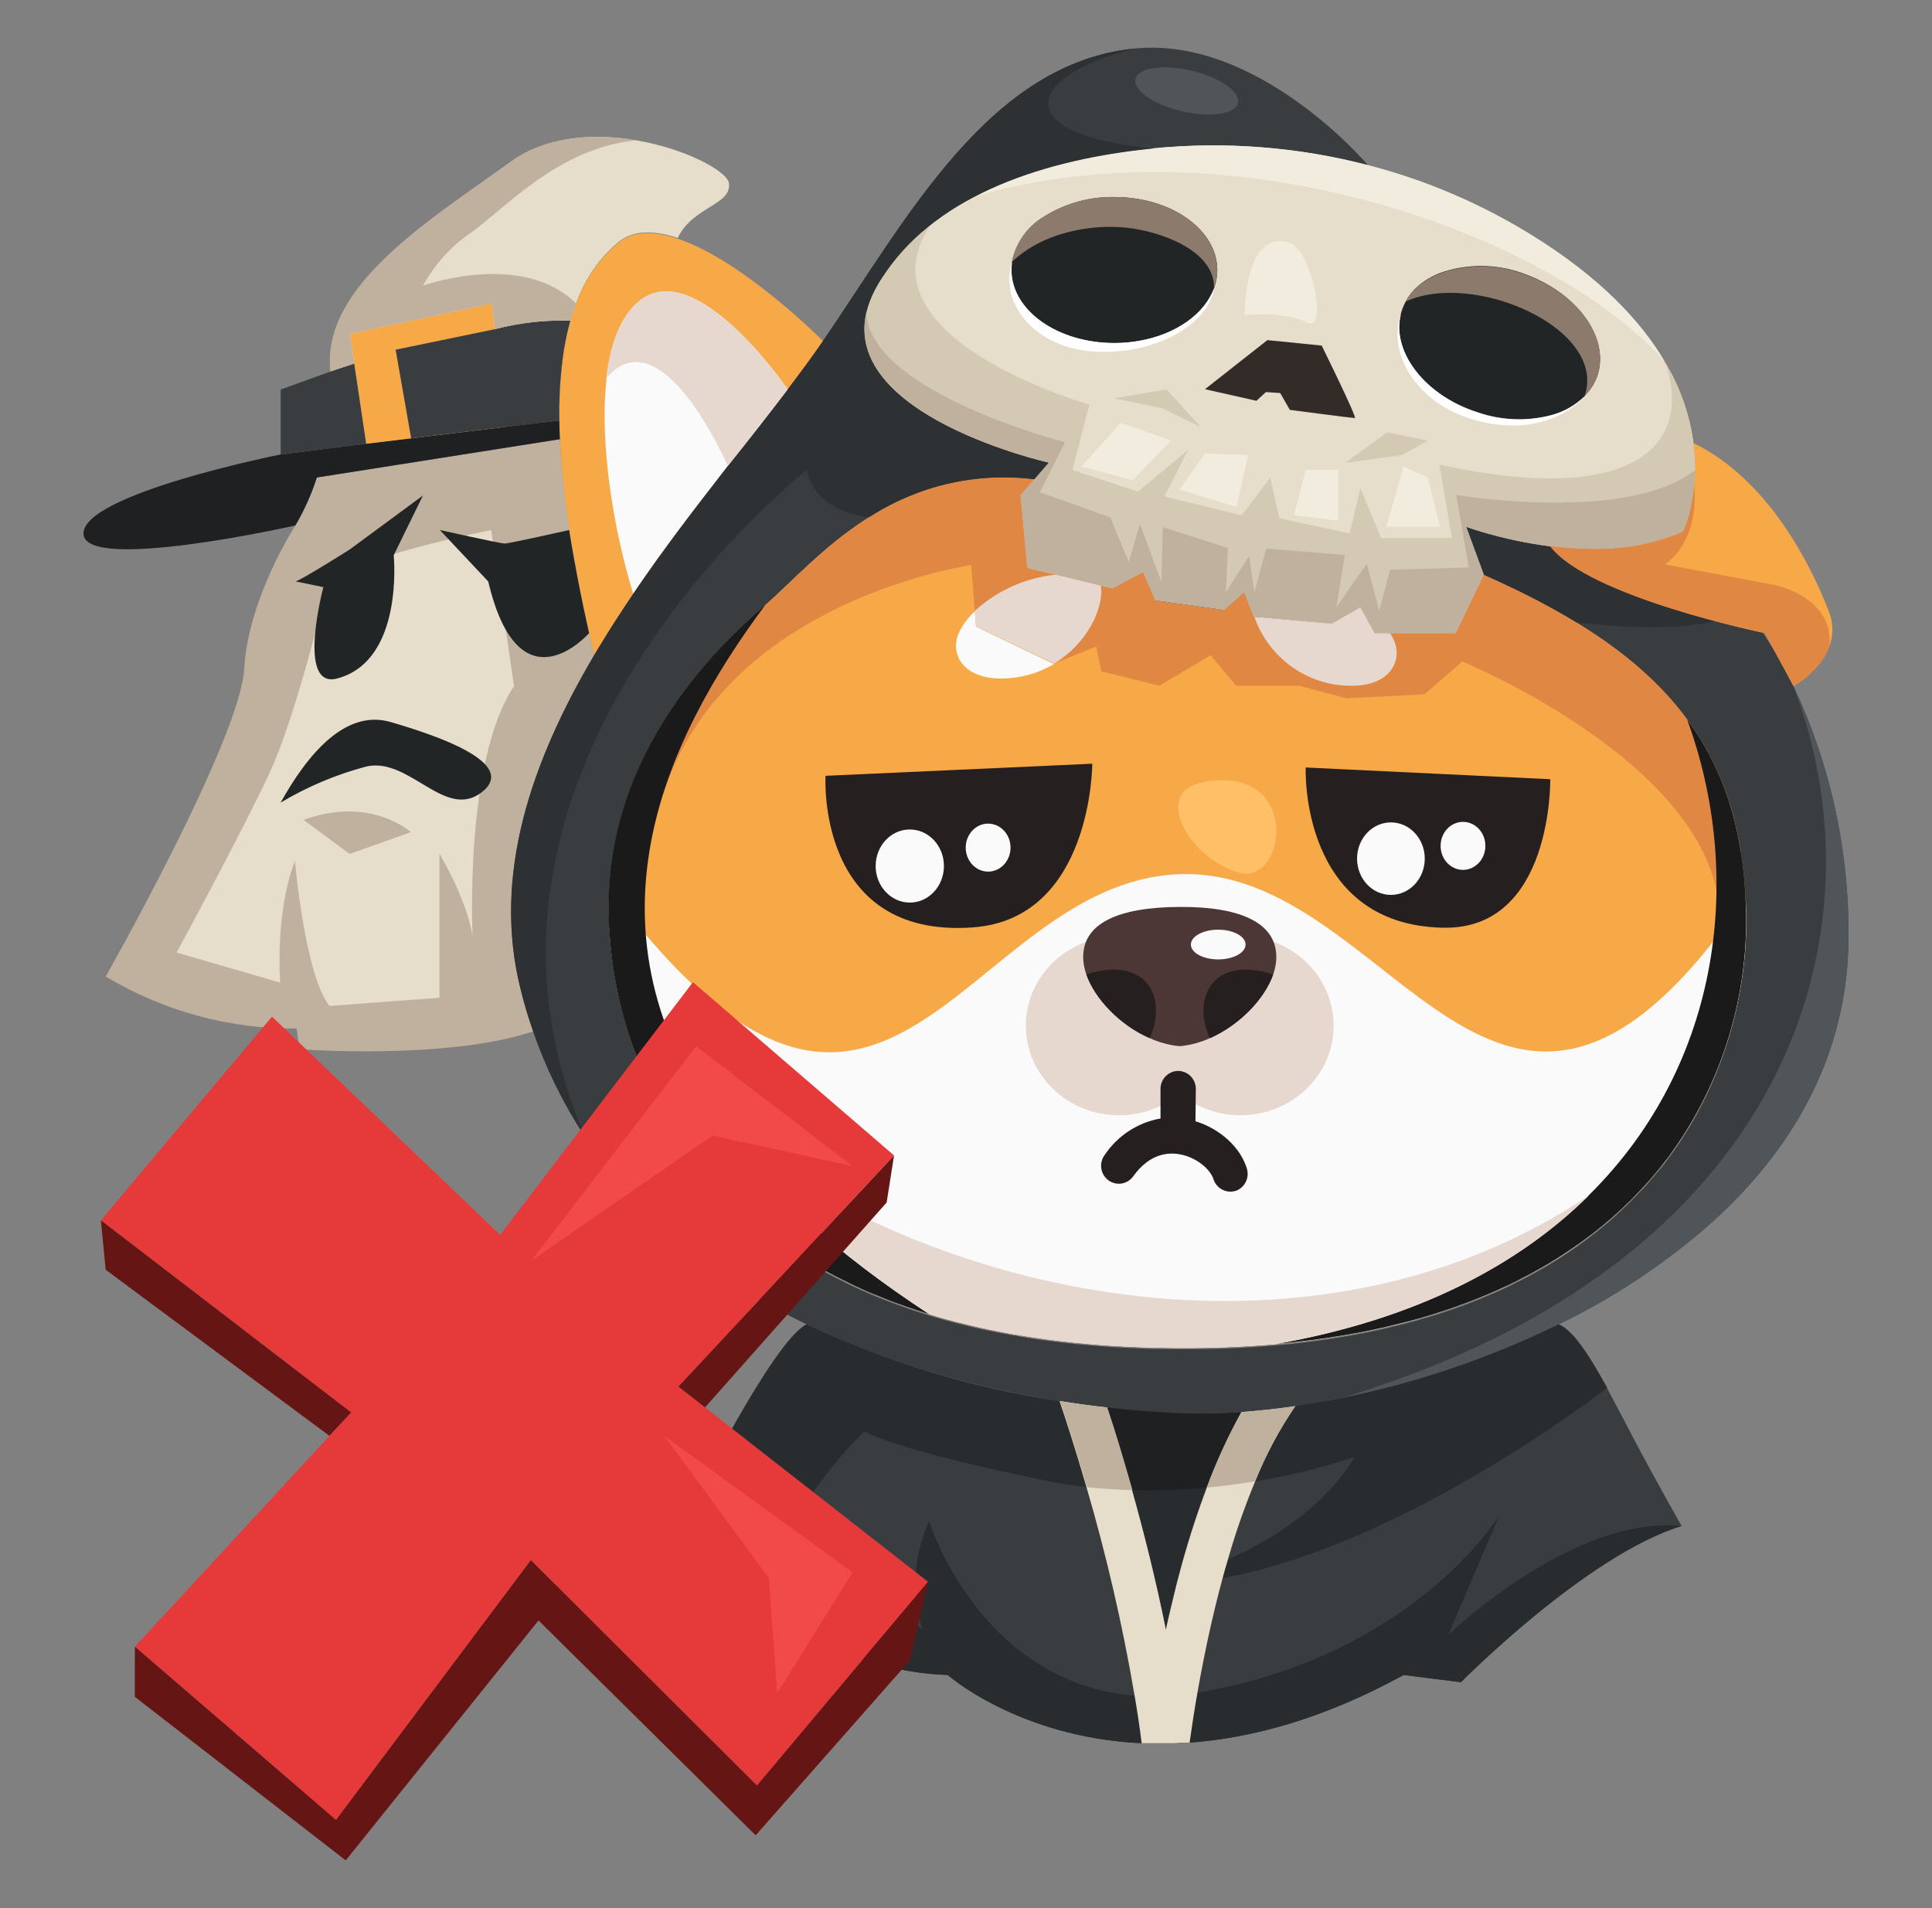 <svg width="81" height="80" viewBox="0 0 81 80" fill="none" xmlns="http://www.w3.org/2000/svg">
<rect x="0" y="0" width="81" height="80" fill="#808080" stroke="none"/>
<g clip-path="url(#clip0_14198_33803)">
<path d="M77.5 39.246C77.5 44.271 75.099 48.339 71.533 51.458C69.655 53.081 67.576 54.449 65.347 55.525C62.413 56.961 59.309 58.009 56.111 58.644C53.868 59.118 51.577 59.322 49.286 59.252C44.621 59.015 38.919 58 33.816 55.525C31.718 54.523 29.765 53.235 28.011 51.698C26.661 50.497 25.476 49.119 24.487 47.6C23.597 46.241 22.878 44.774 22.347 43.234C22.147 42.671 21.974 42.09 21.828 41.492C20.609 36.689 22.296 31.901 24.91 27.469C25.036 27.25 25.171 27.031 25.306 26.815C25.472 26.542 25.643 26.268 25.817 26.001C26.06 25.627 26.306 25.253 26.558 24.885C26.687 24.693 26.822 24.502 26.951 24.313L26.984 24.268L27.36 23.736C27.495 23.544 27.63 23.353 27.771 23.164C28.464 22.207 29.175 21.273 29.872 20.374C30.1 20.082 30.314 19.803 30.514 19.538C31.415 18.416 32.252 17.343 33.026 16.324C33.294 15.972 33.552 15.628 33.798 15.291C33.924 15.12 34.044 14.956 34.158 14.792C34.272 14.628 34.392 14.464 34.5 14.303C38.018 9.171 41.473 2.608 47.623 2.03C52.726 1.55 57.228 6.773 57.357 6.931C54.419 6.167 51.371 5.928 48.352 6.225C43.85 6.666 39.405 8.135 37.154 11.393C37.096 11.479 37.033 11.567 36.977 11.655C36.919 11.743 36.859 11.837 36.805 11.931C33.759 17.13 43.973 19.416 43.973 19.416L43.373 20.109C40.952 19.804 38.501 20.362 36.442 21.687C34.545 22.875 33.173 24.423 32.087 25.371C31.652 25.748 31.093 26.25 30.484 26.891L30.352 27.025L30.22 27.165L29.95 27.469C29.446 28.028 28.971 28.614 28.527 29.223C28.479 29.29 28.431 29.354 28.383 29.424L28.185 29.728C28.125 29.816 28.068 29.901 28.011 29.992C27.891 30.181 27.771 30.375 27.651 30.57L27.48 30.874C27.42 30.971 27.363 31.074 27.308 31.178C27.149 31.482 27.008 31.786 26.855 32.09C26.857 32.102 26.857 32.114 26.855 32.126C26.801 32.236 26.753 32.351 26.705 32.461C26.705 32.497 26.678 32.531 26.66 32.567C26.555 32.81 26.462 33.059 26.36 33.312C26.303 33.467 26.249 33.616 26.201 33.78C26.183 33.832 26.168 33.88 26.153 33.932C26.105 34.075 26.066 34.236 26.024 34.376C25.916 34.765 25.823 35.166 25.751 35.592C25.751 35.662 25.724 35.735 25.715 35.808C25.706 35.881 25.691 35.954 25.679 36.026C25.667 36.099 25.652 36.221 25.64 36.315C25.628 36.41 25.616 36.492 25.607 36.583C25.598 36.674 25.607 36.68 25.592 36.729C25.577 36.777 25.574 36.911 25.568 37.002C25.562 37.094 25.568 37.206 25.547 37.306C25.526 37.407 25.547 37.565 25.529 37.699C25.515 38.231 25.529 38.764 25.571 39.294C25.616 39.848 25.688 40.438 25.793 41.042C25.793 41.131 25.823 41.219 25.841 41.304C25.919 41.724 26.018 42.155 26.141 42.593C26.165 42.684 26.189 42.778 26.216 42.87C26.258 43.022 26.303 43.174 26.351 43.329C26.384 43.435 26.42 43.544 26.456 43.651C26.655 44.262 26.89 44.861 27.158 45.444C27.212 45.563 27.267 45.685 27.326 45.806C27.387 45.928 27.423 46.001 27.474 46.11C28.018 47.181 28.676 48.188 29.437 49.114C29.563 49.269 29.695 49.418 29.836 49.579C29.977 49.74 30.151 49.931 30.316 50.105C30.481 50.278 30.658 50.445 30.835 50.612L31.09 50.856L31.12 50.88L31.376 51.105C31.724 51.405 32.091 51.699 32.477 51.986C32.579 52.062 32.687 52.142 32.798 52.218C32.909 52.294 33.075 52.412 33.221 52.506C33.369 52.601 33.522 52.698 33.663 52.792L34.116 53.066C34.269 53.157 34.416 53.245 34.587 53.333C34.758 53.421 34.887 53.504 35.062 53.586C35.236 53.668 35.419 53.768 35.599 53.856L36.061 54.072L36.118 54.096C36.25 54.154 36.379 54.215 36.517 54.27C36.947 54.452 37.394 54.628 37.859 54.789C38.018 54.85 38.183 54.908 38.348 54.96C38.513 55.011 38.75 55.093 38.949 55.154C39.147 55.215 39.363 55.279 39.573 55.337C39.783 55.394 40.086 55.477 40.347 55.54L40.819 55.653C40.998 55.695 41.182 55.738 41.368 55.774L41.779 55.859C41.811 55.868 41.844 55.875 41.878 55.878L42.436 55.981C43.061 56.095 43.706 56.191 44.372 56.27L45.078 56.349L45.51 56.389L45.963 56.428C46.176 56.446 46.386 56.465 46.602 56.477L47.143 56.507C47.344 56.507 47.542 56.528 47.743 56.534C48.013 56.547 48.286 56.556 48.562 56.562C48.863 56.562 49.163 56.562 49.463 56.562H49.667C49.943 56.562 50.213 56.562 50.48 56.562C51.681 56.544 52.813 56.477 53.893 56.367C54.043 56.367 54.193 56.337 54.34 56.322L54.941 56.252C55.139 56.227 55.34 56.2 55.541 56.17C55.616 56.17 55.688 56.151 55.757 56.136C55.919 56.115 56.078 56.087 56.234 56.06C56.293 56.054 56.351 56.045 56.408 56.033L56.865 55.951C57.405 55.853 57.929 55.741 58.438 55.613C58.564 55.586 58.693 55.553 58.813 55.522C59.224 55.419 59.626 55.306 60.013 55.185C60.22 55.121 60.419 55.06 60.614 54.993C61.142 54.817 61.655 54.628 62.147 54.422C62.306 54.358 62.448 54.294 62.616 54.224C62.784 54.154 62.841 54.127 62.949 54.075L63.291 53.917L63.591 53.765L64.02 53.549C65.175 52.942 66.263 52.215 67.268 51.379C67.382 51.284 67.49 51.193 67.601 51.093L67.619 51.078C67.727 50.986 67.829 50.889 67.919 50.795C67.928 50.791 67.935 50.784 67.94 50.777L68.183 50.549C68.313 50.424 68.442 50.296 68.565 50.166C68.688 50.035 68.766 49.959 68.865 49.862C68.964 49.764 69.099 49.606 69.21 49.472C69.285 49.387 69.357 49.305 69.423 49.22L69.687 48.916C69.897 48.642 70.102 48.369 70.288 48.092C70.411 47.919 70.522 47.749 70.63 47.572C70.777 47.347 70.912 47.117 71.041 46.889L71.185 46.633C71.266 46.487 71.338 46.329 71.41 46.195C71.482 46.062 71.527 45.964 71.581 45.849C71.635 45.733 71.689 45.615 71.74 45.502C72.053 44.801 72.317 44.079 72.53 43.341C72.56 43.234 72.59 43.131 72.617 43.037C72.644 42.943 72.677 42.818 72.704 42.705C72.731 42.593 72.761 42.474 72.785 42.359L72.857 42.012C72.881 41.897 72.902 41.781 72.923 41.669C72.944 41.556 72.959 41.468 72.974 41.365C73.007 41.17 73.037 40.976 73.061 40.784C73.076 40.666 73.088 40.55 73.1 40.441C73.112 40.331 73.121 40.234 73.13 40.137C73.139 40.039 73.13 39.975 73.151 39.893C73.172 39.811 73.151 39.729 73.151 39.647C73.178 39.206 73.187 38.778 73.178 38.358C73.178 38.197 73.178 38.036 73.163 37.878V37.714C73.163 37.55 73.163 37.392 73.136 37.23C73.109 37.069 73.109 36.926 73.091 36.759C73.091 36.653 73.07 36.543 73.055 36.437C73.04 36.331 73.028 36.215 73.013 36.106C72.998 35.996 72.992 35.96 72.98 35.89C72.98 35.89 72.98 35.862 72.98 35.85L72.962 35.753C72.941 35.613 72.917 35.479 72.89 35.343C72.863 35.206 72.83 35.038 72.794 34.886C72.758 34.734 72.716 34.537 72.668 34.367C72.487 33.67 72.245 32.992 71.944 32.339C71.887 32.208 71.824 32.084 71.761 31.962C71.698 31.84 71.617 31.679 71.539 31.54C71.525 31.506 71.508 31.475 71.488 31.445C71.419 31.324 71.35 31.205 71.275 31.09C71.2 30.974 71.107 30.816 71.017 30.682C71.005 30.661 70.991 30.64 70.975 30.621C70.9 30.512 70.825 30.402 70.747 30.296C70.734 30.276 70.72 30.257 70.705 30.238C70.6 30.099 70.495 29.959 70.384 29.822C70.374 29.805 70.361 29.79 70.348 29.776C70.231 29.633 70.114 29.491 69.987 29.354C69.861 29.217 69.732 29.068 69.597 28.931L69.564 28.901C69.438 28.77 69.312 28.642 69.18 28.521L69.111 28.454C68.997 28.348 68.883 28.241 68.763 28.15L68.622 28.028C68.553 27.965 68.475 27.901 68.4 27.84C68.325 27.779 68.219 27.688 68.124 27.615C68.027 27.542 67.862 27.414 67.733 27.311C67.604 27.207 67.391 27.058 67.211 26.934C67.031 26.809 66.872 26.697 66.698 26.587C66.524 26.478 66.287 26.32 66.07 26.192C65.935 26.107 65.797 26.022 65.656 25.943C65.248 25.706 64.825 25.475 64.39 25.244C64.228 25.159 64.065 25.079 63.903 25C63.893 24.992 63.88 24.986 63.867 24.982C63.705 24.897 63.546 24.818 63.381 24.745C62.994 24.557 62.598 24.374 62.18 24.192L61.445 22.192C61.445 22.192 66.731 24.155 70.549 22.404C71.57 23.345 72.477 24.405 73.25 25.563C73.981 26.57 74.628 27.637 75.186 28.752C76.73 32.028 77.521 35.616 77.5 39.246Z" fill="#393D40"/>
<path d="M71.08 19.699C71.074 20.221 71.017 20.742 70.909 21.252C70.835 21.612 70.725 21.962 70.578 22.298C69.376 22.812 68.08 23.06 66.775 23.025C66.183 23.021 65.592 22.98 65.004 22.903C63.807 22.753 62.627 22.48 61.484 22.088L62.216 24.086L61.033 26.545H57.636L57.035 25.457L55.835 26.147L52.563 25.843L52.167 24.815L51.32 25.557L48.445 25.156L47.923 23.976L46.632 24.663L43.072 23.806L42.79 20.766L43.973 19.392C43.973 19.392 33.767 17.106 36.805 11.907C36.859 11.813 36.916 11.722 36.976 11.631C37.036 11.54 37.096 11.454 37.153 11.369C37.68 10.62 38.316 9.955 39.038 9.396C39.62 8.943 40.243 8.547 40.899 8.214C43.072 7.092 45.702 6.478 48.349 6.217C51.368 5.919 54.415 6.158 57.353 6.922C59.779 7.551 62.098 8.544 64.233 9.868C67.091 11.64 68.798 13.473 69.792 15.166C70.419 16.21 70.828 17.373 70.993 18.583C71.047 18.953 71.076 19.325 71.08 19.699Z" fill="#E6DDCA"/>
<path d="M49.462 56.513C30.375 56.437 26.089 45.749 25.57 39.246C25.517 38.585 25.509 37.92 25.546 37.258C25.635 35.714 25.974 34.196 26.552 32.765C28.019 29.077 30.7 26.575 32.098 25.359C34.2 23.535 37.399 19.404 43.384 20.097L42.799 20.778L43.081 23.818L44.264 24.101L46.155 24.557L46.638 24.675L47.929 23.988L48.439 25.186L51.314 25.587L52.161 24.846L52.557 25.873H52.587L55.829 26.159L57.029 25.469L57.63 26.557H61.018L62.201 24.098C68.462 26.876 72.106 30.093 72.991 35.765C73.088 36.382 73.151 37.005 73.18 37.629C73.18 37.839 73.201 38.057 73.204 38.273C73.361 45.545 68.546 56.589 49.462 56.513Z" fill="#F7A847"/>
<path d="M72.997 35.744C72.412 36.656 71.968 37.34 71.968 37.34C70.785 31.622 61.306 27.734 61.306 27.734L59.725 29.108L56.453 29.278L54.478 28.752H51.825L50.753 27.469L48.607 28.752L46.176 28.144L45.957 27.104L44.195 27.819L40.911 26.259L40.866 25.612L40.719 23.69C40.719 23.69 30.718 25.104 27.929 32.938C26.609 36.638 26.404 35.258 26.552 32.765C28.019 29.077 30.7 26.575 32.098 25.359C34.2 23.535 37.399 19.404 43.384 20.097L42.799 20.778L43.081 23.818L44.264 24.101L46.155 24.557L46.638 24.675L47.929 23.988L48.439 25.186L51.314 25.587L52.161 24.846L52.557 25.873H52.587L55.829 26.159L57.029 25.469L57.63 26.557H61.018L62.201 24.098C68.468 26.867 72.1 30.084 72.997 35.744Z" fill="#E08743"/>
<path d="M70.308 48.004C67.093 52.683 60.793 56.556 49.465 56.516C38.825 56.474 32.783 53.133 29.43 49.056C27.179 46.267 25.832 42.842 25.573 39.249C25.52 38.588 25.512 37.923 25.549 37.261C37.156 52.838 40.311 37.063 49.393 36.653C58.476 36.243 62.786 52.908 73.189 37.611C73.189 37.82 73.21 38.039 73.213 38.255C73.279 41.733 72.262 45.144 70.308 48.004Z" fill="#FAFAFA"/>
<path d="M34.611 32.527L45.794 32.02C45.794 32.02 45.794 38.534 40.77 38.884C34.196 39.346 34.611 32.527 34.611 32.527Z" fill="#261F1F"/>
<path d="M54.742 32.178L64.995 32.67C64.995 32.67 65.106 38.996 60.493 38.896C54.466 38.765 54.742 32.178 54.742 32.178Z" fill="#261F1F"/>
<path d="M52.011 39.246C51.082 39.241 50.18 39.563 49.46 40.158C48.741 39.563 47.84 39.241 46.912 39.246C44.763 39.246 43.01 40.927 43.01 43.001C43.01 45.074 44.754 46.758 46.912 46.758C47.84 46.764 48.741 46.441 49.46 45.846C50.18 46.441 51.082 46.763 52.011 46.758C54.16 46.758 55.913 45.077 55.913 43.001C55.913 40.924 54.16 39.246 52.011 39.246Z" fill="#E6D8CF"/>
<path d="M53.509 40.206C53.497 40.426 53.453 40.643 53.38 40.851C53.023 41.878 51.969 42.979 50.726 43.526C50.326 43.708 49.899 43.822 49.463 43.863C49.025 43.822 48.597 43.706 48.196 43.523C46.953 42.982 45.9 41.875 45.543 40.848C45.469 40.641 45.426 40.425 45.414 40.206C45.357 38.72 46.86 38.036 49.463 38.024C52.065 38.011 53.566 38.72 53.509 40.206Z" fill="#4D3636"/>
<path d="M34.503 14.296C34.395 14.457 34.278 14.622 34.161 14.786C34.044 14.95 33.923 15.117 33.8 15.284C33.554 15.622 33.296 15.965 33.029 16.318C32.252 17.343 31.414 18.416 30.514 19.537C30.298 19.808 30.084 20.078 29.874 20.358C29.172 21.27 28.461 22.182 27.773 23.149C27.632 23.337 27.497 23.529 27.362 23.72L26.993 24.252L26.96 24.298C26.831 24.486 26.696 24.678 26.567 24.869C26.312 25.253 26.059 25.627 25.816 26.016C25.642 26.283 25.471 26.557 25.306 26.83C25.171 27.046 25.036 27.265 24.91 27.484C24.838 27.18 24.766 26.876 24.697 26.572C24.373 25.125 24.096 23.672 23.868 22.252C23.624 20.734 23.485 19.2 23.451 17.662C23.435 16.885 23.47 16.108 23.556 15.336C23.574 15.172 23.595 15.011 23.619 14.85C23.619 14.771 23.643 14.695 23.658 14.619C23.673 14.543 23.685 14.442 23.703 14.354C23.76 14.05 23.826 13.746 23.907 13.473C23.988 13.199 24.057 12.98 24.148 12.746C24.499 11.74 25.114 10.85 25.927 10.171C26.567 9.657 27.449 9.685 28.407 10.007C31.15 10.913 34.503 14.296 34.503 14.296Z" fill="#F7A847"/>
<path d="M51.036 11.321C51.036 11.584 50.989 11.844 50.898 12.09C50.502 13.172 49.292 14.023 47.758 14.291C47.415 14.352 47.068 14.383 46.719 14.382C44.318 14.382 42.403 13.011 42.403 11.321C42.404 11.212 42.412 11.103 42.427 10.996C42.507 10.596 42.669 10.217 42.904 9.886C43.139 9.555 43.441 9.278 43.79 9.074L43.817 9.056C44.692 8.518 45.699 8.242 46.722 8.26C49.103 8.26 51.036 9.631 51.036 11.321Z" fill="#222526"/>
<path d="M66.98 15.725C66.871 16.053 66.687 16.35 66.442 16.591V16.607C66.047 16.994 65.559 17.27 65.026 17.406C64.013 17.669 62.947 17.626 61.958 17.285C59.755 16.591 58.35 14.767 58.728 13.205C58.727 13.194 58.727 13.182 58.728 13.171L58.764 13.041C58.923 12.545 59.24 12.118 59.665 11.825C59.888 11.668 60.129 11.539 60.382 11.442C61.489 11.055 62.691 11.055 63.798 11.442C66.067 12.211 67.493 14.114 66.98 15.725Z" fill="#222526"/>
<path d="M50.52 16.318L53.134 14.26L55.412 14.488C55.412 14.488 56.913 17.528 56.802 17.528C56.691 17.528 54.076 17.184 54.076 17.184L53.674 16.479L53.074 16.439L52.678 16.804L50.52 16.318Z" fill="#332B28"/>
<path d="M44.185 27.84C43.526 28.234 42.775 28.444 42.009 28.448C40.343 28.469 39.806 27.378 40.208 26.515C40.373 26.179 40.599 25.878 40.875 25.627L40.92 26.274L44.185 27.84Z" fill="#FAFAFA"/>
<path d="M44.195 27.822L40.911 26.259L40.866 25.612C41.812 24.754 43.001 24.222 44.264 24.092L46.155 24.548C46.293 25.499 45.576 26.989 44.195 27.822Z" fill="#E6D8CF"/>
<path d="M56.627 28.751C55.742 28.75 54.879 28.472 54.157 27.955C53.434 27.438 52.887 26.707 52.59 25.863L55.831 26.149L57.032 25.459L57.632 26.547H58.281C58.339 26.633 58.389 26.723 58.431 26.818C58.827 27.684 58.293 28.773 56.627 28.751Z" fill="#E6D8CF"/>
<path d="M33.026 16.324C32.252 17.343 31.414 18.416 30.514 19.537C29.196 21.215 27.812 23.009 26.546 24.882C25.768 22.392 25.111 18.659 25.432 15.865C25.597 14.43 26.032 13.242 26.831 12.603C29.199 10.718 33.026 16.324 33.026 16.324Z" fill="#FAFAFA"/>
<path d="M24.91 27.469C22.296 31.901 20.609 36.69 21.828 41.502C21.978 42.11 22.151 42.69 22.347 43.244C18.691 44.46 12.553 43.989 12.553 43.989L12.439 43.122C9.623 43.15 6.854 42.396 4.431 40.942C4.431 40.942 10.071 31.005 10.239 28.035C10.407 25.064 12.385 22.031 12.385 22.031C12.757 21.396 13.059 20.722 13.285 20.021L23.472 18.416C23.61 21.243 24.193 24.399 24.91 27.469Z" fill="#BFB19D"/>
<path d="M20.591 22.225C18.296 22.682 16.036 23.304 13.829 24.088C13.829 24.088 12.505 29.822 11.304 32.4C10.104 34.977 7.402 39.936 7.402 39.936L11.746 41.197C11.746 41.197 11.521 38.255 12.367 36.096C12.367 36.096 12.772 40.851 13.811 42.176L18.424 41.833V35.798C18.424 35.798 19.532 37.601 19.814 39.246C19.814 39.246 19.451 31.901 21.552 28.767L20.591 22.225Z" fill="#E6DDCA"/>
<path d="M28.413 9.98C27.456 9.658 26.573 9.63 25.934 10.144C25.12 10.822 24.505 11.712 24.154 12.719C24.062 12.957 23.982 13.199 23.914 13.445C23.787 13.888 23.686 14.338 23.611 14.792C23.587 14.947 23.566 15.096 23.548 15.257C23.548 15.257 23.548 15.291 23.548 15.309C23.53 15.455 23.515 15.613 23.503 15.759C23.491 15.905 23.479 16.029 23.473 16.169C23.467 16.309 23.452 16.543 23.449 16.732C23.449 16.823 23.449 16.914 23.449 17.002C23.449 17.212 23.449 17.419 23.449 17.635L23.29 17.653H23.163L21.162 17.887L20.831 17.93L20.417 17.978C18.997 18.145 17.212 18.364 15.363 18.586L14.822 18.653L12.265 18.997L11.764 19.06V16.324L13.865 15.573C13.469 11.977 18.097 9.19 21.435 6.773C22.953 5.684 24.952 5.584 26.69 5.885C28.791 6.247 30.502 7.189 30.565 7.691C30.664 8.603 29.035 8.661 28.413 9.98Z" fill="#E6DDCA"/>
<path d="M52.047 59.203C51.486 60.22 51 61.278 50.594 62.368C50.127 63.612 49.727 64.88 49.394 66.168C49.373 66.241 49.352 66.317 49.334 66.393C49.169 67.04 49.016 67.691 48.878 68.326C48.445 66.183 47.935 64.177 47.458 62.477C47.062 61.079 46.69 59.89 46.401 59.009C47.392 59.121 48.358 59.197 49.277 59.243C50.2 59.282 51.125 59.269 52.047 59.203Z" fill="#292C2E"/>
<path d="M70.504 63.98C66.515 65.196 61.25 70.531 61.25 70.531L58.849 70.227C55.466 72.081 52.455 72.875 49.88 73.063H49.736C49.58 73.063 49.436 73.081 49.268 73.088H49.187H48.7H48.244H47.872C42.688 72.844 39.741 70.227 39.741 70.227C37.481 70.148 35.286 69.446 33.391 68.198C31.496 66.949 29.973 65.201 28.986 63.141C28.986 63.141 32.36 56.282 33.816 55.525C37.176 57.114 40.748 58.198 44.417 58.742L44.919 58.818L45.309 58.876C45.675 58.924 46.038 58.97 46.398 59.009C46.698 59.891 47.059 61.08 47.455 62.478C47.932 64.177 48.442 66.184 48.874 68.327C49.013 67.692 49.175 67.041 49.331 66.393C49.349 66.317 49.37 66.241 49.391 66.168C49.723 64.881 50.124 63.612 50.591 62.368C50.997 61.278 51.483 60.22 52.044 59.204L52.587 59.158L53.11 59.106L53.284 59.088C53.617 59.049 53.953 59.006 54.295 58.955C58.127 58.389 61.849 57.233 65.335 55.525C65.935 55.76 66.623 56.824 67.367 58.185C67.742 58.872 68.132 59.632 68.535 60.398C69.516 62.253 70.504 63.98 70.504 63.98Z" fill="#393D40"/>
<path d="M23.472 18.415L13.285 20.02C13.059 20.722 12.757 21.395 12.385 22.03C12.385 22.03 3.5 24.033 3.5 22.367C3.5 20.701 11.763 19.054 11.763 19.054C17.067 18.37 23.448 17.628 23.448 17.628C23.451 17.895 23.46 18.157 23.472 18.415Z" fill="#1E2021"/>
<path d="M21.161 17.902L15.353 18.607L15.146 17.215L15.056 16.607L14.672 14.002L20.624 12.719L20.738 13.804L20.966 16.035L21.161 17.902Z" fill="#F7A847"/>
<path d="M15.354 18.608L14.813 18.674L12.265 18.997L11.764 19.06V16.324L13.853 15.573L14.852 15.242L15.056 16.607L15.146 17.215L15.354 18.608Z" fill="#393D40"/>
<path d="M23.557 15.309C23.471 16.081 23.436 16.858 23.452 17.635L21.165 17.902L20.969 16.036L20.738 13.804C21.773 13.531 22.842 13.41 23.911 13.446C23.743 14.056 23.624 14.679 23.557 15.309Z" fill="#393D40"/>
<path d="M71.08 19.699C71.087 20.591 70.917 21.475 70.579 22.298C66.761 24.049 61.475 22.085 61.475 22.085L62.21 24.086L61.028 26.545H57.636L57.036 25.457L55.835 26.147L52.563 25.843L52.167 24.815L51.321 25.557L48.445 25.156L47.923 23.976L46.632 24.663L43.072 23.806L42.79 20.766L43.973 19.392C43.973 19.392 35.289 17.449 36.325 13.072C36.425 12.661 36.587 12.268 36.805 11.908C36.859 11.813 36.916 11.722 36.976 11.631C37.036 11.54 37.096 11.455 37.154 11.369C37.681 10.62 38.316 9.955 39.038 9.396C35.776 14.16 45.675 16.966 45.675 16.966L44.961 19.702L47.707 20.614L49.808 18.866L48.823 20.815L52.059 21.611L53.26 20.021L53.638 21.727L56.582 22.368L57.036 20.462L57.9 22.56H60.872L60.346 19.48C68.547 21.271 71.017 18.632 69.807 15.179C70.636 16.537 71.076 18.102 71.08 19.699Z" fill="#D4CAB3"/>
<path d="M69.807 15.178C65.368 10.086 52.167 4.997 40.911 8.223C43.084 7.101 45.714 6.487 48.361 6.225C51.38 5.928 54.427 6.167 57.366 6.931C59.791 7.56 62.11 8.553 64.245 9.876C67.106 11.652 68.814 13.485 69.807 15.178Z" fill="#F2ECDF"/>
<path d="M38.948 55.094C38.786 55.048 38.63 54.996 38.471 54.945C38.156 54.841 37.849 54.732 37.546 54.623C37.399 54.571 37.246 54.513 37.111 54.455L36.712 54.294L36.586 54.242C36.424 54.176 36.268 54.109 36.112 54.036C35.919 53.948 35.724 53.859 35.538 53.765C35.352 53.671 35.217 53.607 35.058 53.525L34.974 53.483C34.794 53.388 34.614 53.291 34.44 53.178C34.266 53.066 34.047 52.957 33.839 52.841C33.692 52.75 33.539 52.662 33.407 52.568C33.275 52.473 33.083 52.355 32.927 52.264C32.771 52.172 32.627 52.045 32.468 51.935C32.309 51.826 32.222 51.753 32.105 51.658C31.501 51.193 30.93 50.685 30.397 50.139C30.307 50.05 30.22 49.956 30.136 49.862C30.052 49.768 29.916 49.634 29.817 49.515C29.718 49.397 29.688 49.369 29.628 49.296C29.568 49.224 29.487 49.132 29.418 49.05C27.167 46.261 25.82 42.836 25.561 39.243C24.961 31.947 29.983 27.186 32.09 25.356C27.791 31.132 24.129 39.036 30.349 47.418C32.237 49.95 35.016 52.522 38.948 55.094Z" fill="#1A1A1A"/>
<path d="M70.305 48.007L70.152 48.222C70.05 48.368 69.945 48.526 69.834 48.654L69.669 48.87C69.555 49.013 69.438 49.156 69.318 49.296C69.261 49.362 69.204 49.432 69.144 49.499C68.171 50.604 67.061 51.577 65.842 52.393C65.764 52.448 65.686 52.5 65.608 52.548C65.389 52.694 65.167 52.834 64.933 52.974C64.825 53.038 64.72 53.102 64.609 53.163C64.498 53.223 64.332 53.321 64.188 53.397C64.104 53.442 64.023 53.488 63.939 53.527C63.705 53.652 63.465 53.774 63.222 53.889L62.973 54.002L62.907 54.032C62.814 54.078 62.721 54.117 62.624 54.16C62.477 54.227 62.324 54.29 62.165 54.354C61.673 54.561 61.16 54.749 60.626 54.929L60.325 55.026C60.025 55.123 59.725 55.218 59.392 55.306C59.197 55.361 58.999 55.415 58.792 55.464C58.584 55.512 58.392 55.564 58.191 55.613C58.077 55.64 57.963 55.667 57.843 55.689L57.558 55.753C57.285 55.813 57.009 55.865 56.73 55.914C56.363 55.981 55.991 56.044 55.61 56.099C55.229 56.154 54.764 56.215 54.325 56.263C54.059 56.294 53.786 56.321 53.506 56.345C59.356 55.315 63.651 53.047 66.614 50.11C72.236 44.559 73.097 36.61 70.735 30.168C72.308 32.296 73.136 34.91 73.205 38.264C73.272 41.739 72.257 45.147 70.305 48.007Z" fill="#1A1A1A"/>
<path d="M66.629 50.11C63.666 53.047 59.371 55.315 53.521 56.345C52.248 56.461 50.896 56.517 49.463 56.513C45.291 56.513 41.824 55.971 38.958 55.093C35.026 52.521 32.246 49.949 30.367 47.42C39.747 54.758 55.427 57.674 66.629 50.11Z" fill="#E6D8CF"/>
<path d="M43.982 19.404L43.382 20.097C40.961 19.792 38.51 20.35 36.451 21.675C36.325 21.675 34.224 21.523 33.822 19.708C33.822 19.708 18.913 31.342 23.916 46.062C24.1 46.594 24.289 47.11 24.496 47.609C23.606 46.25 22.887 44.783 22.356 43.243C22.156 42.68 21.983 42.099 21.837 41.502C20.609 36.689 22.296 31.901 24.91 27.469C25.036 27.25 25.171 27.031 25.306 26.815C25.471 26.542 25.642 26.268 25.817 26.001C26.06 25.627 26.306 25.253 26.558 24.885C26.687 24.694 26.822 24.502 26.951 24.314L26.984 24.268L27.359 23.736C27.494 23.544 27.629 23.353 27.77 23.164C28.464 22.207 29.175 21.273 29.872 20.374C30.1 20.082 30.314 19.803 30.514 19.538C31.414 18.416 32.252 17.343 33.026 16.324C33.293 15.972 33.551 15.628 33.798 15.291C33.924 15.12 34.044 14.956 34.158 14.792C34.272 14.628 34.392 14.464 34.5 14.303C38.018 9.171 41.472 2.608 47.623 2.03C43.12 3.097 42.082 5.624 48.352 6.225C43.85 6.666 39.404 8.135 37.153 11.393C37.096 11.479 37.033 11.567 36.976 11.655C36.919 11.743 36.859 11.837 36.805 11.932C33.768 17.118 43.982 19.404 43.982 19.404Z" fill="#2D3133"/>
<path d="M73.286 25.459C73.286 25.459 72.085 26.794 66.082 26.088C65.947 26.003 65.809 25.918 65.668 25.839C65.26 25.602 64.837 25.371 64.401 25.14C64.24 25.055 64.077 24.976 63.915 24.897C63.905 24.888 63.892 24.882 63.879 24.879C63.717 24.794 63.558 24.715 63.393 24.642C63.006 24.453 62.61 24.271 62.192 24.088L61.457 22.088C61.457 22.088 66.743 24.052 70.561 22.301C71.59 23.24 72.505 24.3 73.286 25.459Z" fill="#2D3133"/>
<path d="M77.5 39.246C77.5 44.271 75.099 48.339 71.533 51.458C69.655 53.082 67.576 54.449 65.347 55.525C62.413 56.961 59.309 58.01 56.111 58.645H56.135C75.234 52.941 79.076 38.93 75.192 28.773C76.731 32.044 77.52 35.624 77.5 39.246Z" fill="#4F5559"/>
<path d="M12.385 24.374C12.553 24.374 14.669 23.033 14.669 23.033L17.733 20.774L16.506 23.279C16.506 23.279 16.956 27.7 14.135 28.447C12.412 28.9 13.558 24.617 13.558 24.617L12.385 24.374Z" fill="#222526"/>
<path d="M24.697 26.545C24.697 26.545 21.77 29.889 20.47 24.38L18.441 22.222C18.441 22.222 20.984 22.79 21.161 22.79C21.338 22.79 23.862 22.222 23.862 22.222C24.087 23.644 24.372 25.104 24.697 26.545Z" fill="#222526"/>
<path d="M11.764 33.652C12.91 31.594 14.492 29.727 16.371 30.271C18.25 30.816 21.75 31.986 20.21 33.205C18.67 34.424 17.16 31.718 15.354 32.138C14.094 32.472 12.885 32.981 11.764 33.652Z" fill="#222526"/>
<path d="M24.147 12.719C24.057 12.953 23.979 13.193 23.907 13.445C22.839 13.41 21.771 13.531 20.738 13.804L20.623 12.719L14.671 14.002L14.851 15.242L13.852 15.573C13.456 11.977 18.084 9.19 21.422 6.773C22.941 5.684 24.94 5.584 26.677 5.885C23.442 6.189 21.224 8.697 19.756 9.746C18.918 10.316 18.226 11.08 17.736 11.974C17.88 11.925 21.92 10.527 24.147 12.719Z" fill="#BFB19D"/>
<path d="M12.724 34.376C15.545 33.348 17.226 34.889 17.226 34.889L14.66 35.801L12.724 34.376Z" fill="#BFB19D"/>
<path d="M67.379 58.185C67.16 58.359 58.846 64.788 51.258 66.162C51.327 65.904 51.399 65.645 51.477 65.387C53.302 64.569 55.523 63.204 56.796 61.086C55.434 61.54 54.039 61.881 52.623 62.107C53.07 60.997 53.635 59.94 54.307 58.955C58.139 58.389 61.862 57.233 65.347 55.525C65.947 55.76 66.635 56.824 67.379 58.185Z" fill="#292C2E"/>
<path d="M52.047 59.203C51.485 60.22 51 61.278 50.594 62.368C49.555 62.47 48.511 62.507 47.467 62.477C47.071 61.079 46.698 59.89 46.41 59.009C47.401 59.121 48.367 59.197 49.286 59.243C50.206 59.282 51.128 59.269 52.047 59.203Z" fill="#1E2021"/>
<path d="M47.863 73.088C42.68 72.844 39.732 70.227 39.732 70.227C37.473 70.148 35.277 69.446 33.382 68.198C31.487 66.949 29.964 65.201 28.977 63.141C28.977 63.141 32.36 56.282 33.816 55.525C37.176 57.114 40.748 58.198 44.417 58.742C44.676 59.496 45.084 60.757 45.546 62.35C45.012 62.286 44.471 62.201 43.934 62.092C37.574 60.815 36.235 60.019 36.235 60.019C34.957 61.279 33.875 62.73 33.027 64.32L38.7 68.33C38.7 68.33 37.799 66.424 38.949 63.77C38.949 63.77 41.05 70.549 47.572 71.093C47.684 71.748 47.781 72.413 47.863 73.088Z" fill="#292C2E"/>
<path d="M70.503 63.979C66.514 65.195 61.249 70.53 61.249 70.53L58.848 70.226C55.465 72.081 52.455 72.874 49.88 73.062H49.735C49.579 73.062 49.435 73.081 49.267 73.087H49.186H48.7H48.244H47.871C47.787 72.412 47.687 71.741 47.571 71.074C48.449 71.143 49.332 71.106 50.201 70.962C50.303 70.962 50.402 70.931 50.501 70.913C59.085 69.363 62.642 63.882 62.858 63.538L60.718 68.548C60.877 68.405 65.98 63.529 70.503 63.979Z" fill="#292C2E"/>
<path d="M54.307 58.954C53.634 59.94 53.069 60.997 52.623 62.106C52.179 63.177 51.798 64.272 51.48 65.387C51.401 65.645 51.329 65.903 51.26 66.162C50.816 67.794 50.471 69.445 50.204 70.962C50.075 71.698 49.967 72.403 49.874 73.063H49.73C49.574 73.063 49.429 73.081 49.261 73.087H49.18H48.694H48.238H47.866C47.782 72.412 47.681 71.741 47.566 71.075C47.063 68.129 46.39 65.216 45.551 62.35C45.089 60.757 44.681 59.495 44.423 58.741L44.924 58.817L45.314 58.875C45.681 58.924 46.044 58.969 46.404 59.009C46.704 59.89 47.064 61.079 47.46 62.477C47.938 64.177 48.448 66.183 48.88 68.326C49.018 67.691 49.18 67.04 49.336 66.393C49.354 66.317 49.375 66.241 49.396 66.168C49.729 64.88 50.13 63.612 50.597 62.368C51.002 61.278 51.488 60.22 52.05 59.203L52.593 59.158L53.115 59.106L53.289 59.088C53.626 59.048 53.965 59.006 54.307 58.954Z" fill="#E6DDCA"/>
<path d="M52.62 62.107C51.989 62.21 51.311 62.304 50.594 62.368C50.999 61.278 51.485 60.22 52.047 59.203L52.59 59.158L53.112 59.106L53.286 59.088C53.619 59.048 53.956 59.006 54.298 58.954C53.625 59.94 53.06 60.997 52.614 62.107H52.62Z" fill="#BFB19D"/>
<path d="M46.422 59.009C46.723 59.89 47.083 61.079 47.479 62.477C46.855 62.462 46.215 62.42 45.57 62.35C45.108 60.757 44.7 59.495 44.441 58.741L44.943 58.817L45.333 58.875C45.687 58.924 46.05 58.969 46.422 59.009Z" fill="#BFB19D"/>
<path d="M51.903 4.315C52.01 3.844 51.135 3.237 49.948 2.96C48.761 2.682 47.711 2.839 47.604 3.31C47.496 3.781 48.372 4.388 49.559 4.666C50.746 4.943 51.795 4.786 51.903 4.315Z" fill="#4F5559"/>
<path d="M71.08 19.698C71.087 20.59 70.917 21.474 70.579 22.298C66.761 24.049 61.475 22.085 61.475 22.085L62.21 24.085L61.028 26.545H57.636L57.036 25.456L55.835 26.146L52.563 25.842L52.167 24.815L51.321 25.557L48.445 25.155L47.923 23.976L46.632 24.663L43.072 23.805L42.79 20.765L43.973 19.391C43.973 19.391 35.289 17.449 36.325 13.071C36.385 16.415 44.651 18.543 44.651 18.543L43.598 20.638L46.548 21.69L47.323 23.556L47.794 21.975L48.694 24.407L48.751 22.1L51.486 22.976L51.393 24.827L52.371 23.307L52.59 24.827L53.086 23.003L56.387 23.27L56.027 25.459L57.303 23.635L57.828 25.611L58.278 23.888L61.58 23.793L61.055 20.753C61.055 20.753 68.246 21.957 71.08 19.698Z" fill="#BFB19D"/>
<path d="M46.719 16.698L48.91 16.324L50.339 17.899L48.721 17.112L46.719 16.698Z" fill="#D4CAB3"/>
<path d="M56.397 19.404L58.164 18.127L59.857 18.474L58.768 19.081L56.397 19.404Z" fill="#D4CAB3"/>
<path d="M58.842 19.556L58.125 22.088H60.382L59.857 20.021L58.842 19.556Z" fill="#F2ECDF"/>
<path d="M56.111 19.698V21.835L54.253 21.598L54.742 19.698H56.111Z" fill="#F2ECDF"/>
<path d="M52.332 19.082L51.843 21.256L49.463 20.526L50.519 19.006L52.332 19.082Z" fill="#F2ECDF"/>
<path d="M49.1 18.473L47.482 20.13L45.336 19.556L46.993 17.726L49.1 18.473Z" fill="#F2ECDF"/>
<path d="M66.98 15.725C66.871 16.053 66.687 16.351 66.442 16.592C67.379 13.762 61.784 11.336 58.938 12.64C59.099 12.307 59.353 12.029 59.668 11.84C59.891 11.684 60.132 11.555 60.385 11.457C61.492 11.07 62.694 11.07 63.801 11.457C66.067 12.211 67.493 14.114 66.98 15.725Z" fill="#8C7A6D"/>
<path d="M51.035 11.32C51.035 11.583 50.989 11.843 50.897 12.089C50.948 10.53 48.703 9.7 47.218 9.545C45.732 9.39 43.7 9.745 42.415 10.992C42.495 10.592 42.657 10.214 42.892 9.883C43.127 9.551 43.429 9.274 43.778 9.071L43.805 9.052C44.684 8.514 45.695 8.238 46.722 8.259C49.102 8.259 51.035 9.63 51.035 11.32Z" fill="#8C7A6D"/>
<path d="M66.43 16.619C66.301 16.777 65.008 18.248 62.321 17.729C59.5 17.178 58.143 14.901 58.719 13.205C58.35 14.768 59.755 16.592 61.943 17.297C62.932 17.639 63.998 17.681 65.011 17.419C65.545 17.282 66.034 17.007 66.43 16.619Z" fill="white"/>
<path d="M50.897 12.089C50.666 13.61 48.385 14.929 45.794 14.734C43.204 14.54 41.892 12.53 42.433 10.995C42.417 11.103 42.409 11.211 42.408 11.32C42.408 13.011 44.339 14.382 46.725 14.382C47.073 14.383 47.42 14.352 47.763 14.29C49.291 14.023 50.501 13.172 50.897 12.089Z" fill="white"/>
<path d="M54.064 10.175C52.137 9.567 52.182 13.215 52.182 13.215C52.182 13.215 53.839 13.014 54.778 13.519C55.718 14.023 55.003 10.473 54.064 10.175Z" fill="#F2ECDF"/>
<path d="M48.196 43.523C46.954 42.982 45.9 41.875 45.543 40.848C48.175 40.027 48.941 41.96 48.196 43.523Z" fill="#261F1F"/>
<path d="M53.38 40.851C53.023 41.878 51.969 42.979 50.727 43.526C49.982 41.963 50.745 40.024 53.38 40.851Z" fill="#261F1F"/>
<path d="M51.074 40.225C51.708 40.225 52.221 39.946 52.221 39.602C52.221 39.258 51.708 38.978 51.074 38.978C50.441 38.978 49.928 39.258 49.928 39.602C49.928 39.946 50.441 40.225 51.074 40.225Z" fill="#FAFAFA"/>
<path d="M58.314 37.52C59.098 37.52 59.734 36.839 59.734 35.999C59.734 35.16 59.098 34.48 58.314 34.48C57.53 34.48 56.895 35.16 56.895 35.999C56.895 36.839 57.53 37.52 58.314 37.52Z" fill="#FAFAFA"/>
<path d="M38.144 37.842C38.934 37.842 39.575 37.156 39.575 36.309C39.575 35.463 38.934 34.777 38.144 34.777C37.353 34.777 36.712 35.463 36.712 36.309C36.712 37.156 37.353 37.842 38.144 37.842Z" fill="#FAFAFA"/>
<path d="M41.428 36.544C41.947 36.544 42.367 36.093 42.367 35.538C42.367 34.982 41.947 34.531 41.428 34.531C40.909 34.531 40.488 34.982 40.488 35.538C40.488 36.093 40.909 36.544 41.428 36.544Z" fill="#FAFAFA"/>
<path d="M61.337 36.471C61.856 36.471 62.276 36.02 62.276 35.464C62.276 34.908 61.856 34.458 61.337 34.458C60.818 34.458 60.398 34.908 60.398 35.464C60.398 36.02 60.818 36.471 61.337 36.471Z" fill="#FAFAFA"/>
<path d="M50.471 32.789C48.199 33.209 49.912 36.014 51.929 36.586C53.947 37.157 54.589 32.029 50.471 32.789Z" fill="#FFBF66"/>
<path d="M33.026 16.324C32.252 17.343 31.414 18.416 30.514 19.537C30.514 19.537 27.734 13.111 25.411 15.865C25.576 14.43 26.011 13.242 26.81 12.603C29.199 10.718 33.026 16.324 33.026 16.324Z" fill="#E6D8CF"/>
<path d="M52.269 48.974C51.992 48.086 51.14 47.323 50.12 47.01L50.135 45.663C50.136 45.564 50.118 45.466 50.082 45.374C50.046 45.282 49.992 45.198 49.924 45.127C49.855 45.056 49.774 44.999 49.684 44.96C49.594 44.922 49.497 44.901 49.399 44.9C49.203 44.9 49.015 44.979 48.876 45.118C48.737 45.257 48.657 45.447 48.655 45.645V46.895C48.185 46.977 47.736 47.154 47.335 47.415C46.934 47.676 46.589 48.016 46.32 48.415C46.259 48.494 46.214 48.585 46.189 48.683C46.163 48.78 46.157 48.882 46.171 48.981C46.185 49.081 46.219 49.177 46.27 49.263C46.321 49.349 46.388 49.425 46.469 49.484C46.549 49.544 46.64 49.586 46.737 49.609C46.833 49.633 46.934 49.636 47.032 49.619C47.13 49.603 47.223 49.566 47.307 49.512C47.391 49.459 47.464 49.388 47.52 49.305C48.181 48.393 48.931 48.302 49.444 48.393C50.165 48.515 50.747 49.029 50.873 49.436C50.921 49.589 51.016 49.722 51.144 49.816C51.272 49.911 51.426 49.962 51.584 49.962C51.66 49.961 51.736 49.95 51.809 49.929C51.995 49.863 52.147 49.726 52.233 49.547C52.319 49.368 52.332 49.162 52.269 48.974Z" fill="#261F1F"/>
<path d="M20.738 13.804L16.587 14.661L17.238 18.376L21.161 17.902L21.75 16.418L20.738 13.804Z" fill="#393D40"/>
<path d="M76.698 27.104C76.314 28.15 75.197 28.764 75.197 28.764L73.997 26.545C73.997 26.545 66.592 25.025 64.992 22.897C65.579 22.974 66.171 23.015 66.763 23.019C68.067 23.054 69.364 22.806 70.566 22.292C70.713 21.956 70.823 21.606 70.896 21.246C70.959 20.945 71.005 20.641 71.034 20.334C71.052 20.128 71.064 19.912 71.067 19.681C71.07 19.312 71.047 18.943 70.998 18.577C74.135 20.097 75.915 23.675 76.659 25.593C76.865 26.073 76.879 26.615 76.698 27.104Z" fill="#F7A847"/>
<path d="M76.698 27.104C76.314 28.15 75.197 28.764 75.197 28.764L73.997 26.545C73.997 26.545 66.592 25.025 64.992 22.897C65.579 22.974 66.171 23.014 66.763 23.018C68.067 23.054 69.364 22.806 70.566 22.292C70.713 21.956 70.823 21.605 70.896 21.246C70.959 20.945 71.005 20.64 71.034 20.334C71.244 22.815 69.795 23.663 69.795 23.663L74.402 24.529C74.402 24.529 76.911 25.019 76.698 27.104Z" fill="#E08743"/>
<path d="M38.909 66.32L28.443 58.137L37.484 48.445L29.052 41.18L20.969 51.774L11.403 42.624L4.229 51.163L14.72 59.216L5.655 69.038L14.087 76.304L22.257 65.412L31.736 74.86L38.909 66.32Z" fill="#E63A3A"/>
<path d="M38.909 66.32L38.144 69.618L31.682 76.948L22.578 67.94L14.495 78L5.652 71.141L5.655 69.038L14.087 76.303L22.257 65.411L31.736 74.859L38.909 66.32Z" fill="#661515"/>
<path d="M4.229 51.163L4.431 53.236L13.81 60.198L14.72 59.216L4.229 51.163Z" fill="#661515"/>
<path d="M37.483 48.445L37.174 50.415L29.559 59.009L28.442 58.137L37.483 48.445Z" fill="#661515"/>
<path d="M29.187 43.863L22.28 52.853L29.877 47.609L35.745 48.891L29.187 43.863Z" fill="#F24949"/>
<path d="M27.846 60.197L35.746 65.925L32.585 70.989L32.234 66.162L27.846 60.197Z" fill="#F24949"/>
</g>
<defs>
<clipPath id="clip0_14198_33803">
<rect width="74" height="76" fill="white" transform="translate(3.5 2)"/>
</clipPath>
</defs>
</svg>
